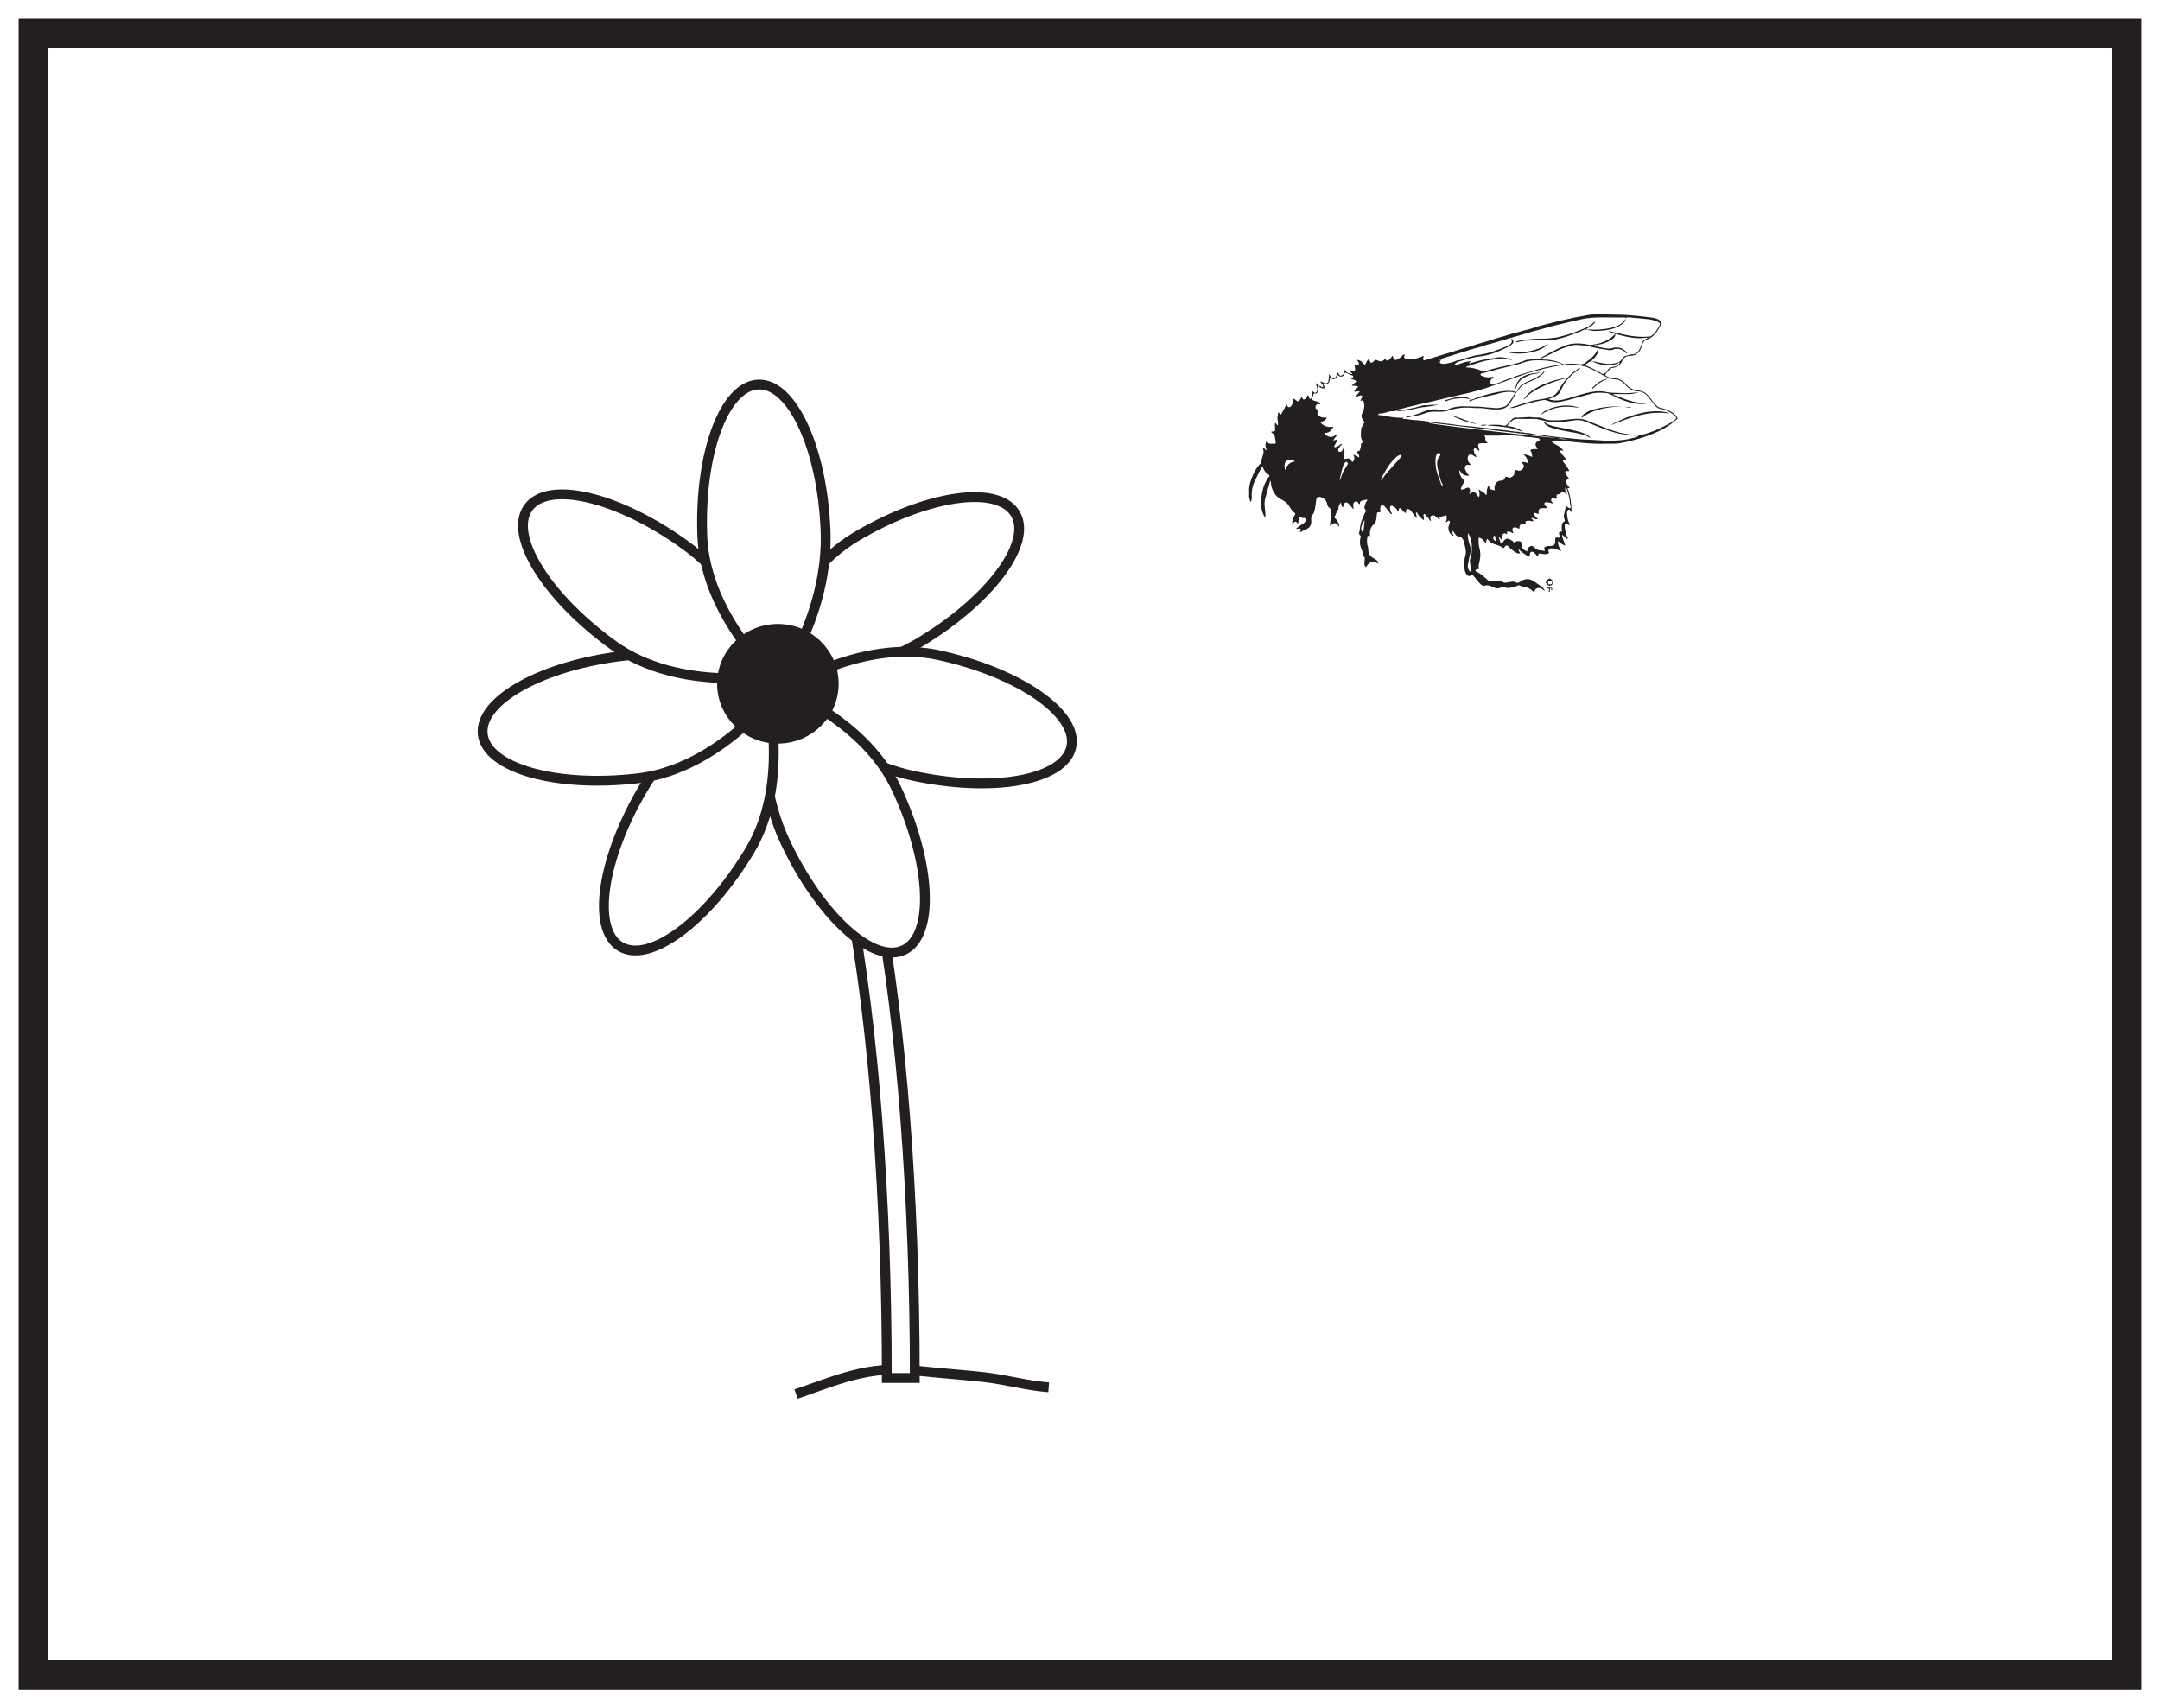 <?xml version="1.0" encoding="UTF-8"?>
<svg xmlns="http://www.w3.org/2000/svg" xmlns:xlink="http://www.w3.org/1999/xlink" width="220pt" height="174pt" viewBox="0 0 220 174" version="1.1">
<g id="surface1">
<rect x="0" y="0" width="220" height="174" style="fill:rgb(100%,100%,100%);fill-opacity:1;stroke:none;"/>
<path style=" stroke:none;fill-rule:nonzero;fill:rgb(100%,100%,100%);fill-opacity:1;" d="M 3.395 3.391 L 216.602 3.391 L 216.602 170.609 L 3.395 170.609 Z M 3.395 3.391 "/>
<path style=" stroke:none;fill-rule:nonzero;fill:rgb(13.73%,12.16%,12.549%);fill-opacity:1;" d="M 218.102 1.891 L 1.895 1.891 L 1.895 172.109 L 218.102 172.109 Z M 215.102 169.109 L 4.895 169.109 L 4.895 4.891 L 215.102 4.891 Z M 215.102 169.109 "/>
<path style=" stroke:none;fill-rule:evenodd;fill:rgb(13.73%,12.16%,12.549%);fill-opacity:1;" d="M 159.727 44.789 C 159.371 44.727 159.016 44.605 158.645 44.676 C 159.004 44.711 159.363 44.75 159.727 44.789 M 152.395 55.137 C 152.375 55.055 152.367 54.969 152.332 54.902 C 152.285 54.82 152.312 54.738 152.297 54.66 C 152.289 54.613 152.258 54.574 152.211 54.57 C 152.16 54.566 152.133 54.605 152.117 54.652 C 152.043 54.879 152.129 55.043 152.395 55.137 M 138.996 52.988 C 138.68 53.316 138.48 54.074 138.816 54.203 C 138.969 53.828 138.91 53.426 138.996 52.988 M 136.441 48.926 C 136.516 48.84 136.535 48.797 136.551 48.746 C 136.621 48.531 136.68 48.312 136.777 48.117 C 136.922 47.836 137.098 47.574 137.262 47.305 C 137.336 47.184 137.215 47.117 137.164 47.051 C 137.125 47.004 137.051 47.074 137.004 47.121 C 136.871 47.266 136.793 47.457 136.742 47.633 C 136.617 48.035 136.547 48.453 136.441 48.926 M 130.895 47.898 C 131.082 47.402 131.348 47.047 131.883 47.016 C 131.762 46.855 131.363 46.793 131.125 46.895 C 130.848 47.02 130.754 47.371 130.895 47.898 M 146.902 49.5 C 147.004 49.309 146.82 49.203 146.781 49.059 C 146.676 48.625 146.523 48.203 146.441 47.762 C 146.355 47.309 146.293 46.859 146.633 46.461 C 146.695 46.387 146.781 46.238 146.641 46.172 C 146.543 46.121 146.398 46.121 146.324 46.285 C 146.168 46.648 146.199 47.012 146.227 47.391 C 146.27 47.996 146.492 48.535 146.699 49.082 C 146.75 49.223 146.773 49.387 146.902 49.5 M 149.504 54.297 C 149.484 54.742 149.555 55.117 149.695 55.504 C 149.77 55.711 149.84 55.965 149.777 56.223 C 149.668 56.664 149.582 57.113 149.504 57.562 C 149.469 57.766 149.516 57.969 149.652 58.133 C 149.688 58.18 149.723 58.27 149.812 58.215 C 149.887 58.172 149.875 58.094 149.863 58.027 C 149.844 57.902 149.805 57.781 149.781 57.656 C 149.738 57.418 149.66 57.164 149.746 56.938 C 149.91 56.492 149.926 56.035 149.906 55.578 C 149.887 55.133 149.809 54.699 149.504 54.297 M 140.664 48.953 C 140.836 48.719 140.992 48.473 141.184 48.254 C 141.672 47.691 142.172 47.137 142.668 46.586 C 142.73 46.516 142.789 46.438 142.727 46.367 C 142.672 46.309 142.582 46.34 142.496 46.375 C 142.258 46.477 142.094 46.66 141.922 46.84 C 141.512 47.262 141.211 47.766 140.938 48.281 C 140.824 48.488 140.668 48.688 140.664 48.953 M 145.559 43.039 C 145.555 43.059 145.551 43.082 145.551 43.102 C 147.246 43.398 158.102 44.668 158.492 44.582 C 154.184 44.07 149.871 43.551 145.559 43.039 M 159.094 37.141 C 158.973 37.008 158.816 36.969 158.684 36.934 C 157.902 36.734 157.105 36.664 156.301 36.703 C 156.004 36.715 155.699 36.766 155.414 36.848 C 155.195 36.91 154.984 37.008 154.762 37.062 C 154.355 37.164 153.957 37.277 153.547 37.363 C 153.035 37.473 152.535 37.625 152.027 37.754 C 151.684 37.844 151.336 37.934 150.988 38.02 C 150.91 38.039 150.805 38.039 150.793 38.133 C 150.773 38.246 150.902 38.27 150.973 38.301 C 151.305 38.449 151.648 38.48 152.004 38.387 C 152.047 38.375 152.086 38.328 152.109 38.398 C 152.125 38.453 152.09 38.465 152.043 38.492 C 151.906 38.566 151.836 38.707 151.801 38.848 C 151.75 39.043 151.906 39.227 152.074 39.172 C 152.355 39.082 152.652 39.004 152.914 38.879 C 153.355 38.664 153.832 38.559 154.277 38.367 C 154.586 38.238 154.914 38.125 155.246 38.039 C 155.773 37.906 156.285 37.723 156.809 37.574 C 157.551 37.363 158.305 37.223 159.094 37.141 M 152.652 54.711 C 152.691 54.918 152.789 55.082 152.824 55.266 C 152.836 55.324 152.984 55.328 153.059 55.246 C 153.102 55.195 153.129 55.133 153.172 55.078 C 153.324 54.887 153.551 54.82 153.742 54.926 C 153.887 55.004 154.047 55.066 154.152 55.203 C 154.215 55.281 154.262 55.293 154.348 55.211 C 154.504 55.062 154.711 55.098 154.875 55.176 C 155.012 55.242 155.09 55.387 155.055 55.566 C 155.004 55.867 155.117 55.965 155.555 56.176 C 155.559 56.152 155.562 56.129 155.559 56.105 C 155.547 55.883 155.68 55.723 155.855 55.641 C 156.027 55.562 156.195 55.629 156.324 55.797 C 156.414 55.914 156.547 56.008 156.707 56.031 C 156.918 56.059 157.133 56.082 157.348 56.113 C 157.242 55.766 157.262 55.715 157.559 55.633 C 157.652 55.605 157.758 55.625 157.855 55.621 C 158.305 55.602 158.406 55.496 158.406 55.059 C 158.406 55.023 158.41 54.984 158.406 54.945 C 158.391 54.797 158.461 54.711 158.605 54.75 C 158.887 54.828 158.906 54.715 158.82 54.496 C 158.809 54.453 158.797 54.41 158.789 54.363 C 158.777 54.25 158.785 54.141 158.938 54.152 C 159.129 54.168 159.113 54.059 159.082 53.938 C 159.039 53.766 159.074 53.598 159.082 53.426 C 159.09 53.184 159.41 53.141 159.379 53.016 C 159.332 52.816 159.23 52.617 159.293 52.426 C 159.391 52.125 159.395 51.809 159.527 51.52 C 159.602 51.594 159.66 51.68 159.762 51.727 C 159.82 51.754 159.883 51.777 159.934 51.75 C 160 51.719 159.98 51.633 159.965 51.586 C 159.891 51.398 159.918 51.199 159.887 51.004 C 159.816 50.578 159.711 50.164 159.559 49.758 C 159.535 49.703 159.52 49.648 159.457 49.66 C 159.395 49.672 159.426 49.734 159.418 49.777 C 159.383 49.996 159.574 50.133 159.621 50.34 C 159.535 50.289 159.465 50.242 159.387 50.203 C 159.223 50.121 159.059 50.016 158.938 50.27 C 158.914 50.316 158.824 50.336 158.754 50.34 C 158.559 50.352 158.5 50.445 158.547 50.641 C 158.594 50.824 158.594 50.828 158.395 50.793 C 158.344 50.785 158.293 50.758 158.242 50.754 C 158.148 50.742 158.039 50.773 158.008 50.844 C 157.969 50.922 157.965 51.035 158.059 51.117 C 158.113 51.164 158.16 51.223 158.258 51.328 C 157.973 51.227 157.742 51.168 157.504 51.164 C 157.426 51.164 157.328 51.152 157.316 51.246 C 157.305 51.332 157.258 51.43 157.379 51.508 C 157.453 51.555 157.551 51.629 157.547 51.762 C 157.375 51.762 157.211 51.758 157.043 51.762 C 156.816 51.766 156.691 51.906 156.707 52.121 C 156.727 52.375 156.727 52.375 156.484 52.293 C 156.441 52.277 156.395 52.27 156.355 52.25 C 156.238 52.188 156.246 52.262 156.258 52.34 C 156.293 52.574 156.422 52.738 156.656 52.824 C 156.398 52.988 156.207 52.75 155.984 52.754 C 155.965 52.914 156.207 52.918 156.164 53.094 C 156.09 53.09 156.008 53.102 155.941 53.074 C 155.855 53.039 155.777 53.047 155.695 53.047 C 155.352 53.047 155.297 53.129 155.457 53.43 C 155.367 53.406 155.281 53.398 155.195 53.375 C 154.934 53.305 154.734 53.488 154.766 53.746 C 154.773 53.84 154.746 53.875 154.652 53.832 C 154.602 53.805 154.551 53.77 154.492 53.75 C 154.211 53.652 154.004 53.758 154.051 53.984 C 154.07 54.094 154.066 54.219 154.176 54.32 C 154.035 54.312 153.945 54.254 153.855 54.191 C 153.75 54.125 153.625 54.121 153.527 54.168 C 153.441 54.211 153.516 54.332 153.5 54.426 C 153.367 54.371 153.234 54.254 153.102 54.383 C 152.973 54.512 152.977 54.684 152.992 54.852 C 152.996 54.859 152.996 54.867 153 54.871 C 153.035 54.918 153.062 54.98 153 55.008 C 152.941 55.035 152.926 54.949 152.891 54.922 C 152.809 54.867 152.789 54.754 152.652 54.711 M 149.797 47.359 C 149.699 47.344 149.617 47.363 149.535 47.348 C 149.289 47.312 149.117 47.566 149.227 47.812 C 149.328 48.043 149.445 48.266 149.652 48.445 C 149.426 48.473 149.223 48.438 149.043 48.34 C 148.867 48.242 148.781 48.055 148.637 47.895 C 148.625 47.996 148.629 48.059 148.641 48.129 C 148.707 48.434 148.867 48.68 149.078 48.898 C 149.164 48.988 149.195 49.047 149.094 49.172 C 148.973 49.316 148.891 49.5 148.82 49.68 C 148.754 49.844 148.82 49.902 148.996 49.855 C 149.105 49.824 149.207 49.797 149.309 49.734 C 149.539 49.59 149.719 49.699 149.73 49.961 C 149.738 50.094 149.66 50.195 149.641 50.328 C 149.699 50.293 149.75 50.27 149.793 50.242 C 150.059 50.062 150.25 50.098 150.41 50.379 C 150.469 50.484 150.551 50.559 150.621 50.645 C 150.754 50.387 150.688 50.141 150.586 49.852 C 150.855 50.02 151.109 50.113 151.281 50.324 C 151.309 50.355 151.32 50.418 151.371 50.406 C 151.43 50.387 151.43 50.324 151.43 50.27 C 151.418 50.059 151.434 49.848 151.516 49.648 C 151.535 49.59 151.539 49.512 151.613 49.527 C 151.648 49.531 151.699 49.605 151.695 49.645 C 151.676 49.809 151.797 49.832 151.902 49.863 C 152.012 49.898 152.125 49.922 152.242 49.953 C 152.133 49.453 152.348 48.949 152.934 48.953 C 153.09 48.957 153.238 48.844 153.285 48.68 C 153.328 48.523 153.391 48.543 153.508 48.594 C 153.785 48.715 153.926 48.656 154.137 48.449 C 154.238 48.344 154.258 48.215 154.25 48.121 C 154.227 47.773 154.43 47.895 154.598 47.93 C 154.602 47.93 154.609 47.938 154.617 47.938 C 154.918 48.004 155.176 47.781 155.199 47.484 C 155.215 47.289 155.043 47.227 154.988 47.102 C 155.234 46.98 155.449 47.16 155.676 47.168 C 155.594 46.824 155.473 46.52 155.16 46.305 C 155.512 46.27 155.777 46.43 156.055 46.551 C 156.047 46.219 156.016 46.105 155.859 45.859 C 156.047 45.691 156.273 45.758 156.492 45.746 C 156.531 45.742 156.59 45.766 156.605 45.703 C 156.617 45.66 156.574 45.641 156.551 45.613 C 156.336 45.363 156.309 45.082 156.699 44.918 C 156.766 44.891 156.82 44.852 156.855 44.789 C 156.781 44.758 156.785 44.648 156.676 44.637 C 156.316 44.602 155.961 44.523 155.602 44.512 C 155.281 44.504 154.98 44.398 154.66 44.398 C 154.195 44.395 153.742 44.238 153.273 44.316 C 152.852 44.391 152.422 44.367 151.996 44.367 C 151.727 44.367 151.453 44.367 151.18 44.367 C 151.188 44.469 151.301 44.492 151.285 44.582 C 151.258 44.797 151.312 44.98 151.551 45.148 C 151.27 45.148 151.062 45.145 150.852 45.148 C 150.586 45.152 150.508 45.254 150.57 45.504 C 150.605 45.641 150.641 45.781 150.688 45.953 C 150.551 45.852 150.445 45.781 150.352 45.699 C 150.289 45.648 150.223 45.629 150.168 45.672 C 150.117 45.711 150.07 45.785 150.098 45.852 C 150.152 45.996 150.125 46.164 150.242 46.297 C 150.305 46.363 150.375 46.453 150.344 46.582 C 150.281 46.539 150.23 46.508 150.18 46.477 C 150.125 46.441 150.066 46.406 150.008 46.371 C 149.789 46.246 149.617 46.281 149.531 46.465 C 149.434 46.676 149.488 47.016 149.664 47.16 C 149.73 47.215 149.75 47.285 149.797 47.359 M 155.152 44.004 C 155.199 44.078 155.27 44.094 155.359 44.094 C 155.5 44.098 155.641 44.094 155.785 44.129 C 156.312 44.254 156.855 44.293 157.391 44.355 C 158.078 44.434 158.762 44.555 159.453 44.602 C 160.145 44.652 160.836 44.762 161.527 44.777 C 161.938 44.785 162.344 44.812 162.746 44.84 C 163.199 44.871 163.652 44.902 164.105 44.891 C 164.816 44.875 165.531 44.832 166.223 44.637 C 166.453 44.574 166.711 44.551 166.941 44.375 C 166.555 44.344 166.207 44.395 165.855 44.324 C 165.41 44.23 164.941 44.211 164.512 44.07 C 164.137 43.949 163.75 43.844 163.375 43.699 C 162.891 43.512 162.406 43.328 161.93 43.121 C 161.461 42.914 160.988 42.738 160.461 42.801 C 159.973 42.859 159.492 42.961 158.996 42.961 C 158.82 42.961 158.633 42.961 158.453 42.992 C 158.102 43.055 157.758 42.977 157.426 42.895 C 157.023 42.797 156.629 42.672 156.211 42.668 C 155.676 42.664 155.141 42.68 154.605 42.664 C 154.07 42.645 153.816 43.027 153.523 43.359 C 153.516 43.367 153.527 43.383 153.527 43.387 C 154.086 43.453 154.609 43.594 155.051 43.949 C 155.016 43.949 154.973 43.957 154.941 43.941 C 154.441 43.738 153.934 43.602 153.395 43.52 C 152.855 43.441 152.316 43.387 151.773 43.355 C 151.707 43.352 151.629 43.375 151.566 43.32 C 151.586 43.297 151.594 43.277 151.602 43.277 C 152.117 43.266 152.637 43.223 153.145 43.348 C 153.305 43.387 153.426 43.344 153.523 43.211 C 153.676 42.996 153.867 42.816 154.07 42.645 C 154.16 42.574 154.246 42.531 154.344 42.535 C 154.805 42.559 155.258 42.492 155.715 42.48 C 156.027 42.473 156.332 42.562 156.645 42.531 C 156.824 42.516 156.984 42.555 157.152 42.625 C 157.355 42.711 157.578 42.785 157.797 42.801 C 158.484 42.84 159.176 42.797 159.863 42.711 C 160.484 42.637 161.102 42.598 161.695 42.852 C 161.859 42.926 162.023 42.996 162.188 43.059 C 162.746 43.266 163.285 43.508 163.848 43.711 C 164.223 43.844 164.605 43.977 164.988 44.074 C 165.402 44.176 165.848 44.215 166.27 44.293 C 167.055 44.441 167.734 44.152 168.426 43.902 C 168.777 43.773 169.121 43.609 169.453 43.434 C 169.852 43.227 170.262 43.039 170.613 42.75 C 170.75 42.637 170.754 42.508 170.641 42.398 C 170.27 42.051 169.84 41.816 169.34 41.695 C 169.113 41.641 168.855 41.602 168.688 41.43 C 168.402 41.133 168.164 40.797 167.91 40.473 C 167.648 40.137 167.309 39.883 166.859 39.871 C 166.398 39.855 166.023 39.688 165.699 39.352 C 165.469 39.113 165.234 38.867 164.914 38.723 C 164.68 38.617 164.438 38.656 164.203 38.605 C 163.637 38.492 163.176 38.141 162.664 37.895 C 162.488 37.812 162.324 37.707 162.148 37.625 C 161.969 37.539 161.77 37.477 161.594 37.383 C 161.453 37.312 161.297 37.336 161.145 37.27 C 160.887 37.16 160.57 37.184 160.277 37.156 C 159.906 37.121 159.535 37.195 159.164 37.211 C 158.82 37.227 158.473 37.293 158.141 37.371 C 157.75 37.457 157.355 37.527 156.965 37.645 C 156.426 37.809 155.867 37.914 155.336 38.102 C 154.613 38.359 153.898 38.629 153.176 38.883 C 152.332 39.18 151.492 39.5 150.629 39.75 C 149.988 39.934 149.344 40.086 148.695 40.227 C 147.965 40.387 147.238 40.559 146.516 40.734 C 146.125 40.828 145.734 40.922 145.34 41.012 C 144.855 41.125 144.363 41.219 143.879 41.348 C 143.586 41.426 143.281 41.48 142.992 41.57 C 142.695 41.66 142.379 41.676 142.074 41.82 C 142.234 41.879 142.359 41.812 142.488 41.797 C 143.02 41.738 143.543 41.648 144.059 41.531 C 144.504 41.43 144.93 41.219 145.406 41.289 C 145.441 41.293 145.477 41.266 145.516 41.262 C 145.906 41.227 146.293 41.211 146.684 41.277 C 146.168 41.227 145.676 41.414 145.168 41.449 C 144.699 41.48 144.238 41.613 143.781 41.715 C 143.102 41.867 142.418 41.887 141.727 41.887 C 141.676 41.887 141.621 41.887 141.57 41.902 C 141.234 41.977 140.918 42.125 140.566 42.121 C 140.496 42.121 140.406 42.145 140.332 42.254 C 141.23 42.375 142.086 42.605 142.98 42.543 C 142.957 42.598 142.844 42.562 142.875 42.664 C 143.32 42.66 143.754 42.789 144.199 42.801 C 144.715 42.82 145.223 42.906 145.727 42.969 C 146.438 43.059 147.148 43.113 147.859 43.207 C 148.281 43.266 148.707 43.344 149.137 43.367 C 149.699 43.402 150.262 43.48 150.82 43.543 C 151.016 43.562 151.215 43.578 151.406 43.602 C 151.988 43.672 152.57 43.762 153.152 43.812 C 153.664 43.855 154.168 43.969 154.676 43.988 C 154.836 43.996 154.992 44.125 155.152 44.004 M 134.34 39.309 C 134.441 39.309 134.531 39.348 134.605 39.418 C 134.645 39.453 134.699 39.469 134.727 39.441 C 134.754 39.418 134.762 39.355 134.754 39.312 C 134.73 39.184 134.637 39.094 134.555 38.996 C 134.531 38.969 134.469 38.949 134.52 38.891 C 134.559 38.848 134.594 38.867 134.637 38.891 C 134.758 38.957 134.863 39.059 135.027 39.043 C 135.195 39.027 135.289 38.953 135.309 38.781 C 135.336 38.555 135.406 38.324 135.316 38.082 C 135.5 38.223 135.527 38.547 135.852 38.492 C 136.172 38.438 136.113 38.145 136.211 37.945 C 136.305 37.941 136.316 38.027 136.34 38.082 C 136.398 38.207 136.5 38.289 136.625 38.25 C 136.754 38.215 136.863 38.117 136.867 37.957 C 136.871 37.926 136.863 37.895 136.871 37.867 C 136.879 37.801 136.832 37.707 136.902 37.68 C 136.988 37.645 136.988 37.758 137.035 37.805 C 137.195 37.969 137.41 38.035 137.621 38.109 C 137.652 38.125 137.684 38.117 137.691 38.078 C 137.695 38.043 137.703 38.004 137.652 37.984 C 137.586 37.957 137.547 37.906 137.504 37.84 C 137.602 37.781 137.676 37.805 137.766 37.832 C 137.926 37.887 138 37.816 138.02 37.652 C 138.043 37.473 137.93 37.309 137.988 37.117 C 138.113 37.16 138.277 37.297 138.367 37.168 C 138.492 36.984 138.316 36.824 138.203 36.664 C 138.484 36.652 138.734 36.816 139.023 37.211 C 139.09 37.02 139.172 36.855 139.277 36.703 C 139.348 36.605 139.406 36.566 139.48 36.719 C 139.621 37.016 139.691 37.023 139.926 36.785 C 140.023 36.688 140.102 36.613 140.258 36.691 C 140.645 36.887 140.824 36.824 141.098 36.523 C 141.188 36.777 141.344 36.801 141.539 36.59 C 141.641 36.48 141.73 36.355 141.84 36.223 C 141.867 36.312 141.891 36.379 141.91 36.449 C 141.969 36.656 142.113 36.711 142.305 36.613 C 142.535 36.496 142.738 36.344 142.91 36.148 C 142.941 36.109 142.984 36.094 143.031 36.109 C 143.066 36.117 143.074 36.156 143.062 36.184 C 143.031 36.285 142.965 36.406 143.066 36.477 C 143.164 36.547 143.301 36.594 143.422 36.598 C 143.82 36.613 144.207 36.551 144.586 36.406 C 144.715 36.355 144.848 36.309 144.977 36.258 C 145.023 36.34 144.984 36.406 144.949 36.473 C 144.918 36.531 144.887 36.578 144.949 36.633 C 145 36.676 145.043 36.711 145.113 36.691 C 145.395 36.602 145.676 36.5 145.965 36.426 C 146.34 36.328 146.703 36.195 147.074 36.09 C 147.438 35.984 147.805 35.871 148.168 35.762 C 148.559 35.641 148.941 35.5 149.344 35.406 C 149.711 35.32 150.062 35.168 150.426 35.062 C 150.875 34.938 151.324 34.801 151.766 34.664 C 152.141 34.547 152.516 34.414 152.895 34.32 C 153.449 34.18 153.984 33.965 154.551 33.848 C 154.746 33.805 154.938 33.738 155.129 33.688 C 155.461 33.598 155.801 33.531 156.121 33.418 C 156.711 33.207 157.32 33.074 157.926 32.914 C 158.406 32.785 158.891 32.66 159.383 32.559 C 159.652 32.5 159.922 32.457 160.191 32.387 C 160.598 32.285 161.016 32.238 161.426 32.148 C 162.137 31.992 162.859 31.973 163.578 32.027 C 164.047 32.059 164.508 32.047 164.973 32.059 C 165.887 32.086 166.797 32.172 167.703 32.285 C 168.055 32.328 168.402 32.355 168.742 32.469 C 168.898 32.52 169.023 32.609 169.141 32.715 C 169.238 32.797 169.219 32.918 169.18 33.012 C 168.969 33.523 168.68 33.988 168.23 34.332 C 168.066 34.461 167.867 34.539 167.676 34.609 C 167.379 34.715 167.312 34.98 167.234 35.219 C 167.129 35.531 167.023 35.82 166.742 36.02 C 166.578 36.137 166.406 36.23 166.207 36.234 C 165.898 36.242 165.605 36.262 165.383 36.508 C 165.367 36.523 165.324 36.512 165.293 36.516 C 165.305 36.461 165.297 36.414 165.359 36.363 C 165.535 36.227 165.754 36.227 165.941 36.145 C 166.109 36.074 166.285 36.129 166.453 36.074 C 166.812 35.957 166.961 35.668 167.09 35.352 C 167.168 35.16 167.215 34.961 167.32 34.777 C 167.449 34.551 167.691 34.539 167.863 34.402 C 167.938 34.387 168 34.359 168.055 34.305 C 168.141 34.195 168.281 34.172 168.383 34.07 C 168.637 33.82 168.816 33.523 168.988 33.215 C 169.109 32.996 169.098 32.914 168.871 32.793 C 168.461 32.578 168 32.523 167.551 32.484 C 167.043 32.434 166.535 32.379 166.023 32.34 C 165.863 32.328 165.68 32.273 165.559 32.457 C 165.559 32.457 165.566 32.461 165.566 32.461 C 165.598 32.332 165.516 32.332 165.422 32.332 C 163.914 32.379 162.398 32.203 160.902 32.555 C 160.152 32.73 159.406 32.91 158.656 33.082 C 158.207 33.188 157.762 33.309 157.32 33.441 C 156.926 33.559 156.527 33.645 156.133 33.754 C 155.566 33.914 155.008 34.109 154.438 34.258 C 153.824 34.414 153.223 34.613 152.613 34.793 C 152.379 34.863 152.145 34.93 151.906 34.996 C 151.68 35.059 151.441 35.102 151.219 35.188 C 150.98 35.281 150.738 35.352 150.488 35.414 C 150.141 35.5 149.797 35.602 149.461 35.719 C 148.914 35.906 148.352 36.039 147.805 36.234 C 147.391 36.379 146.969 36.488 146.539 36.617 C 146.629 36.707 146.707 36.578 146.797 36.641 C 146.766 36.68 146.738 36.715 146.711 36.75 C 146.613 36.879 146.602 36.977 146.797 37.027 C 146.871 37.047 146.941 37.07 147.016 37.066 C 147.465 37.027 147.902 36.93 148.316 36.75 C 148.348 36.738 148.367 36.703 148.414 36.703 C 148.738 36.707 149.031 36.562 149.328 36.465 C 149.805 36.305 150.297 36.188 150.785 36.121 C 151.371 36.039 151.918 35.859 152.461 35.664 C 152.891 35.512 153.32 35.352 153.723 35.137 C 153.906 35.039 154.023 34.852 153.977 34.676 C 153.957 34.605 153.934 34.539 153.906 34.453 C 154.211 34.656 154.223 34.918 153.941 35.117 C 153.672 35.312 153.371 35.457 153.066 35.598 C 152.363 35.918 151.648 36.188 150.875 36.285 C 150.609 36.32 150.34 36.355 150.078 36.414 C 149.781 36.48 149.484 36.555 149.195 36.656 C 148.812 36.785 148.352 36.766 148.09 37.23 C 148.688 37.125 149.195 36.789 149.793 36.812 C 149.781 36.902 149.648 36.926 149.637 37.059 C 149.926 36.938 150.211 36.867 150.492 36.789 C 151.02 36.645 151.555 36.539 152.102 36.477 C 152.383 36.441 152.664 36.359 152.953 36.383 C 153.234 36.402 153.508 36.504 153.797 36.52 C 153.867 36.523 153.941 36.551 153.977 36.637 C 153.91 36.656 153.848 36.652 153.777 36.637 C 153.598 36.59 153.414 36.539 153.23 36.516 C 152.711 36.457 152.211 36.621 151.703 36.68 C 151.336 36.723 150.973 36.828 150.613 36.934 C 150.176 37.062 149.75 37.223 149.328 37.367 C 149.324 37.43 149.355 37.43 149.375 37.43 C 149.898 37.426 150.391 37.57 150.867 37.758 C 151.035 37.824 151.207 37.836 151.367 37.781 C 151.594 37.707 151.82 37.645 152.047 37.582 C 152.512 37.445 152.992 37.355 153.465 37.25 C 154.031 37.125 154.598 36.996 155.141 36.789 C 155.262 36.742 155.375 36.672 155.5 36.656 C 155.961 36.598 156.43 36.559 156.891 36.512 C 157.137 36.688 157.43 36.602 157.695 36.641 C 158.172 36.707 158.633 36.809 159.062 37.023 C 159.164 37.074 159.262 37.133 159.383 37.105 C 159.812 37.016 160.254 37.031 160.676 37.086 C 160.992 37.125 161.246 37.129 161.504 36.938 C 161.559 36.895 161.586 36.836 161.641 36.801 C 162.129 36.492 162.504 36.074 162.766 35.551 C 162.809 35.812 162.719 36.023 162.578 36.227 C 162.457 36.398 162.328 36.57 162.152 36.684 C 162.004 36.777 162.242 36.746 162.176 36.793 C 161.832 36.773 161.656 37.094 161.355 37.176 C 161.906 37.371 162.41 37.633 162.91 37.906 C 163.031 37.973 163.133 38.105 163.309 38.082 C 163.527 38.055 163.621 37.879 163.711 37.738 C 163.875 37.48 164.125 37.379 164.387 37.352 C 164.633 37.328 164.789 37.223 164.926 37.047 C 165.043 36.891 164.906 36.938 164.836 36.93 C 164.969 36.805 165.145 36.719 165.219 36.531 C 165.227 36.516 165.273 36.516 165.301 36.508 C 165.191 37.062 164.809 37.414 164.242 37.477 C 164.012 37.504 163.898 37.703 163.75 37.84 C 163.707 37.883 163.645 37.953 163.598 38.012 C 163.445 38.191 163.488 38.25 163.715 38.359 C 164.051 38.523 164.422 38.461 164.766 38.57 C 165.082 38.676 165.355 38.828 165.559 39.074 C 165.91 39.5 166.332 39.742 166.887 39.781 C 167.41 39.812 167.766 40.125 168.074 40.535 C 168.293 40.828 168.504 41.137 168.789 41.379 C 168.906 41.48 169.062 41.527 169.211 41.562 C 169.734 41.68 170.215 41.879 170.617 42.246 C 170.688 42.309 170.73 42.387 170.785 42.453 C 170.867 42.547 170.871 42.641 170.758 42.746 C 170.277 43.172 169.738 43.512 169.172 43.809 C 168.656 44.078 168.113 44.277 167.57 44.477 C 167.23 44.605 166.867 44.703 166.508 44.801 C 166.215 44.879 165.918 44.953 165.625 45.02 C 165.223 45.109 164.812 45.195 164.395 45.195 C 163.684 45.191 162.973 45.215 162.262 45.188 C 161.566 45.156 160.875 45.074 160.184 45.012 C 159.742 44.969 159.301 44.879 158.859 44.887 C 158.602 44.895 158.309 44.848 158.062 45.031 C 158.445 45.328 158.965 45.441 159.223 45.922 C 159.09 45.934 158.98 45.836 158.852 45.906 C 159.043 46.246 159.332 46.527 159.555 46.852 C 159.508 46.91 159.457 46.883 159.414 46.891 C 159.34 46.914 159.23 46.84 159.195 46.945 C 159.168 47.039 159.266 47.102 159.324 47.168 C 159.535 47.406 159.68 47.688 159.84 47.965 C 159.812 47.977 159.809 47.98 159.801 47.984 C 159.68 48.027 159.484 47.902 159.438 48.039 C 159.383 48.188 159.527 48.34 159.609 48.48 C 159.668 48.586 159.758 48.68 159.84 48.785 C 159.48 48.863 159.422 49.004 159.602 49.328 C 159.68 49.461 159.785 49.578 159.875 49.703 C 159.805 49.781 159.75 49.652 159.656 49.727 C 159.961 50.5 160.055 51.324 160.066 52.164 C 160.059 52.164 160.047 52.168 160.043 52.164 C 159.961 52.059 159.898 51.855 159.746 51.918 C 159.633 51.965 159.598 52.164 159.602 52.312 C 159.613 52.719 159.703 53.102 159.922 53.48 C 159.801 53.477 159.73 53.453 159.652 53.402 C 159.449 53.262 159.379 53.305 159.371 53.559 C 159.359 53.906 159.477 54.223 159.562 54.551 C 159.59 54.66 159.773 54.781 159.66 54.859 C 159.535 54.945 159.469 54.738 159.367 54.668 C 159.285 54.617 159.207 54.555 159.09 54.465 C 159.133 54.871 159.332 55.199 159.434 55.578 C 159.121 55.492 158.918 55.297 158.691 55.109 C 158.648 55.504 158.828 55.805 159.016 56.133 C 158.656 56 158.359 55.848 158.023 55.848 C 157.773 55.848 157.637 56.039 157.75 56.258 C 157.809 56.367 157.738 56.371 157.691 56.387 C 157.465 56.461 157.238 56.469 157.004 56.41 C 156.738 56.34 156.672 56.391 156.648 56.66 C 156.559 56.684 156.516 56.609 156.492 56.559 C 156.457 56.484 156.395 56.441 156.348 56.383 C 156.254 56.27 156.117 56.168 155.984 56.203 C 155.828 56.246 155.816 56.422 155.805 56.57 C 155.789 56.715 155.73 56.734 155.594 56.637 C 155.277 56.414 154.93 56.242 154.641 55.91 C 154.656 56.125 154.789 56.227 154.84 56.371 C 154.617 56.414 154.391 56.332 154.094 56.074 C 153.949 55.949 153.781 55.855 153.664 55.688 C 153.539 55.504 153.359 55.531 153.227 55.738 C 153.16 55.848 153.129 55.863 153.027 55.777 C 152.844 55.621 152.605 55.551 152.383 55.488 C 152.012 55.391 151.707 55.215 151.5 54.891 C 151.355 54.996 151.395 55.156 151.359 55.332 C 151.109 55.105 150.957 54.805 150.609 54.758 C 150.574 55.133 150.594 55.5 150.691 55.859 C 150.844 56.41 150.762 56.949 150.625 57.484 C 150.586 57.652 150.598 57.797 150.68 57.949 C 150.637 57.953 150.598 57.961 150.559 57.961 C 150.441 57.961 150.312 57.977 150.285 58.105 C 150.262 58.23 150.402 58.223 150.473 58.266 C 150.828 58.477 151.152 58.73 151.449 59.016 C 151.547 59.113 151.648 59.168 151.801 59.16 C 152.121 59.145 152.441 59.16 152.766 59.156 C 152.852 59.152 152.949 59.152 153 59.211 C 153.176 59.422 153.391 59.34 153.602 59.309 C 153.871 59.266 154.137 59.176 154.41 59.328 C 154.512 59.383 154.648 59.379 154.766 59.289 C 155.309 58.875 155.855 58.887 156.383 59.312 C 156.652 59.527 156.98 59.672 157.203 59.949 C 157.254 60.012 157.316 60.062 157.332 60.176 C 157.125 60.047 156.953 59.875 156.703 59.891 C 156.43 59.91 156.301 60.09 156.258 60.363 C 155.93 59.984 155.547 59.785 155.082 59.746 C 154.996 59.742 154.906 59.703 154.832 59.656 C 154.633 59.539 154.492 59.715 154.332 59.762 C 153.926 59.875 153.539 59.961 153.121 59.789 C 153 59.738 152.84 59.879 152.688 59.914 C 152.492 59.953 152.324 59.914 152.164 59.84 C 151.867 59.699 151.586 59.555 151.23 59.652 C 151.023 59.707 150.84 59.562 150.703 59.406 C 150.492 59.164 150.297 58.906 150.082 58.664 C 150.016 58.586 149.957 58.438 149.801 58.617 C 149.734 58.695 149.523 58.715 149.402 58.555 C 149.266 58.375 149.195 58.188 149.168 57.953 C 149.113 57.508 149.105 57.062 149.238 56.652 C 149.395 56.145 149.227 55.711 149.113 55.246 C 149.035 54.91 148.906 54.699 148.531 54.637 C 148.312 54.598 148.258 54.469 147.984 54.062 C 147.895 54.266 147.91 54.355 148.055 54.543 C 147.965 54.586 147.898 54.551 147.836 54.484 C 147.559 54.207 147.449 53.883 147.574 53.5 C 147.594 53.438 147.629 53.375 147.645 53.312 C 147.668 53.227 147.703 53.117 147.625 53.059 C 147.547 53.004 147.469 53.066 147.406 53.137 C 147.371 53.18 147.316 53.211 147.27 53.164 C 147.223 53.117 147.293 53.09 147.309 53.051 C 147.375 52.891 147.332 52.723 147.336 52.555 C 147.336 52.477 147.266 52.488 147.219 52.512 C 147.094 52.574 146.957 52.574 146.824 52.613 C 146.719 52.648 146.539 52.625 146.645 52.836 C 146.656 52.863 146.641 52.898 146.602 52.902 C 146.566 52.91 146.539 52.902 146.512 52.863 C 146.414 52.73 146.27 52.648 146.141 52.551 C 146.027 52.469 145.891 52.461 145.801 52.52 C 145.695 52.586 145.652 52.73 145.691 52.867 C 145.707 52.922 145.734 52.973 145.758 53.023 C 145.68 53.07 145.625 53.031 145.602 52.973 C 145.52 52.746 145.301 52.629 145.18 52.434 C 145.145 52.375 145.09 52.332 145.027 52.371 C 144.977 52.398 144.984 52.461 144.984 52.523 C 144.98 52.676 145.066 52.816 145.031 52.992 C 144.762 52.797 144.512 52.602 144.367 52.301 C 144.348 52.254 144.34 52.176 144.273 52.199 C 144.207 52.219 144.195 52.293 144.234 52.352 C 144.293 52.434 144.219 52.555 144.316 52.625 C 144.367 52.66 144.355 52.707 144.312 52.738 C 144.254 52.777 144.23 52.719 144.207 52.688 C 144.043 52.48 143.871 52.277 143.727 52.055 C 143.676 51.977 143.609 51.941 143.547 51.898 C 143.352 51.773 143.211 51.852 143.207 52.078 C 143.203 52.137 143.199 52.195 143.191 52.27 C 142.988 52.203 142.91 52.02 142.773 51.906 C 142.711 51.848 142.668 51.734 142.555 51.766 C 142.434 51.801 142.48 51.914 142.469 52 C 142.465 52.035 142.488 52.09 142.445 52.094 C 142.398 52.102 142.355 52.082 142.332 52.016 C 142.242 51.805 142.082 51.66 141.879 51.559 C 141.789 51.516 141.684 51.5 141.621 51.559 C 141.582 51.594 141.551 51.684 141.578 51.781 C 141.617 51.93 141.594 52.098 141.715 52.223 C 141.742 52.254 141.824 52.293 141.75 52.348 C 141.699 52.383 141.648 52.344 141.613 52.297 C 141.453 52.094 141.293 51.895 141.133 51.695 C 141.027 51.559 140.875 51.41 140.723 51.461 C 140.578 51.504 140.59 51.719 140.586 51.875 C 140.586 51.914 140.574 51.957 140.59 51.988 C 140.672 52.168 140.578 52.184 140.43 52.176 C 140.223 52.164 140.234 52.344 140.227 52.461 C 140.211 52.719 140.184 52.973 140.086 53.211 C 140.066 53.25 140.086 53.289 140.035 53.324 C 139.613 53.602 139.5 54.02 139.531 54.496 C 139.531 54.531 139.531 54.57 139.531 54.613 C 139.309 54.539 139.281 54.566 139.254 54.785 C 139.211 55.094 139.215 55.387 139.324 55.691 C 139.375 55.828 139.348 56 139.371 56.16 C 139.434 56.594 139.734 56.773 140.055 56.949 C 140.242 57.051 140.34 57.164 140.395 57.414 C 140.164 57.309 139.957 57.156 139.672 57.262 C 139.41 57.359 139.262 57.543 139.129 57.789 C 138.871 57.523 138.984 57.211 139.004 56.926 C 139.008 56.859 139.012 56.797 138.977 56.762 C 138.793 56.59 138.801 56.352 138.754 56.133 C 138.742 56.078 138.715 56.039 138.695 55.992 C 138.508 55.59 138.457 55.168 138.578 54.738 C 138.602 54.652 138.625 54.605 138.535 54.535 C 138.348 54.387 138.461 54.176 138.484 54.008 C 138.527 53.723 138.547 53.434 138.645 53.148 C 138.762 52.812 138.891 52.488 139.055 52.172 C 139.102 52.074 139.16 51.992 139.047 51.891 C 138.926 51.785 138.961 51.629 139 51.504 C 139.051 51.344 139.086 51.168 139.219 51.043 C 139.254 51.008 139.27 50.961 139.246 50.918 C 139.223 50.875 139.172 50.883 139.129 50.906 C 139.02 50.961 138.887 50.914 138.777 50.977 C 138.66 51.051 138.477 51.059 138.52 51.27 C 138.523 51.297 138.52 51.336 138.48 51.34 C 138.441 51.344 138.414 51.344 138.387 51.301 C 138.305 51.18 138.219 51.02 138.047 51.086 C 137.887 51.152 137.797 51.301 137.828 51.496 C 137.848 51.605 137.809 51.723 137.902 51.855 C 137.719 51.812 137.691 51.668 137.613 51.582 C 137.523 51.48 137.43 51.379 137.332 51.285 C 137.141 51.102 136.93 51.164 136.871 51.422 C 136.852 51.523 136.801 51.602 136.762 51.691 C 136.617 51.551 136.586 51.375 136.59 51.188 C 136.48 51.238 136.301 51.629 136.32 51.77 C 136.324 51.805 136.355 51.863 136.348 51.867 C 136.074 52.027 136.137 52.371 135.953 52.578 C 135.887 52.652 135.914 52.715 135.984 52.789 C 136.168 52.984 136.328 53.199 136.391 53.469 C 136.402 53.516 136.402 53.57 136.41 53.652 C 136.254 53.508 136.199 53.281 135.965 53.289 C 135.758 53.297 135.633 53.465 135.43 53.551 C 135.566 53.027 135.531 52.52 135.539 52.012 C 135.539 51.895 135.527 51.809 135.406 51.73 C 135.281 51.645 135.199 51.492 135.172 51.336 C 135.098 50.945 134.777 50.648 134.379 50.613 C 134.172 50.594 134.102 50.699 134.059 50.945 C 133.984 51.391 133.977 51.855 133.793 52.281 C 133.781 52.301 133.785 52.336 133.773 52.344 C 133.539 52.531 133.531 52.777 133.555 53.051 C 133.602 53.574 133.277 53.855 132.848 54.004 C 132.68 54.059 132.555 54.176 132.383 54.207 C 132.348 54.094 132.629 54.02 132.441 53.867 C 132.301 53.754 132.164 53.938 132.016 53.852 C 132.23 53.625 132.516 53.496 132.758 53.316 C 132.902 53.207 133.055 53.094 132.973 52.863 C 132.949 52.809 132.941 52.766 132.875 52.77 C 132.734 52.777 132.605 52.77 132.48 52.691 C 132.395 52.637 132.355 52.727 132.34 52.785 C 132.285 52.973 132.203 53.156 132.234 53.375 C 132.105 53.312 132.082 53.129 131.926 53.141 C 131.777 53.152 131.742 53.301 131.645 53.387 C 131.562 53.133 131.676 52.906 131.754 52.68 C 131.785 52.586 131.855 52.504 131.906 52.414 C 131.941 52.355 131.945 52.305 131.883 52.262 C 131.602 52.07 131.441 51.773 131.262 51.5 C 131.102 51.258 130.887 51.066 130.641 50.953 C 129.816 50.566 129.488 49.891 129.426 49.035 C 129.426 49.012 129.418 48.992 129.379 48.965 C 129.195 49.582 129.023 50.199 128.855 50.82 C 128.68 51.484 128.98 52.113 128.852 52.758 C 128.668 52.402 128.496 52.043 128.469 51.645 C 128.449 51.348 128.441 51.047 128.469 50.75 C 128.531 50.137 128.66 49.539 128.961 48.992 C 129.027 48.871 129.086 48.727 129.188 48.641 C 129.352 48.496 129.324 48.414 129.152 48.312 C 128.848 48.133 128.715 47.824 128.574 47.5 C 128.262 48.008 128.023 48.547 127.773 49.078 C 127.531 49.582 127.461 50.109 127.496 50.66 C 127.504 50.777 127.465 50.898 127.449 51.016 C 127.445 51.059 127.418 51.098 127.387 51.098 C 127.355 51.098 127.328 51.062 127.316 51.02 C 127.266 50.812 127.199 50.617 127.223 50.398 C 127.238 50.238 127.227 50.078 127.223 49.918 C 127.215 49.379 127.398 48.895 127.605 48.414 C 127.805 47.941 128.059 47.512 128.438 47.16 C 128.449 47.145 128.461 47.121 128.461 47.102 C 128.457 46.746 128.652 46.441 128.695 46.098 C 128.715 45.93 128.633 45.781 128.637 45.609 C 128.82 45.613 128.824 45.863 129.016 45.855 C 128.875 45.551 128.82 45.238 129.023 44.898 C 129.176 45.344 129.535 45.16 129.828 45.195 C 129.93 45.207 129.949 45.137 129.934 45.062 C 129.852 44.711 129.938 44.293 129.527 44.07 C 129.508 44.059 129.484 44.02 129.484 44 C 129.488 43.945 129.543 43.965 129.574 43.953 C 129.664 43.914 129.801 44.043 129.852 43.852 C 129.883 43.738 129.883 43.637 129.863 43.523 C 129.84 43.387 129.855 43.242 129.855 43.094 C 130.023 43.09 130.004 43.297 130.16 43.332 C 130.152 43.141 130.184 42.961 130.129 42.773 C 130.066 42.551 130.168 42.324 130.168 42.098 C 130.164 42.051 130.184 42.023 130.234 42.031 C 130.266 42.031 130.281 42.047 130.297 42.078 C 130.379 42.242 130.477 42.262 130.555 42.094 C 130.699 41.785 130.906 41.504 131.008 41.172 C 131.02 41.18 131.039 41.184 131.047 41.195 C 131.125 41.305 131.133 41.516 131.336 41.469 C 131.543 41.418 131.605 41.207 131.668 41.039 C 131.715 40.914 131.773 40.762 131.695 40.598 C 131.855 40.617 131.938 40.719 132.02 40.793 C 132.172 40.938 132.273 40.879 132.379 40.75 C 132.422 40.699 132.457 40.641 132.492 40.582 C 132.52 40.547 132.484 40.469 132.57 40.465 C 132.66 40.465 132.625 40.535 132.645 40.578 C 132.723 40.746 132.848 40.703 132.957 40.625 C 133.09 40.535 133.125 40.367 133.215 40.238 C 133.301 40.328 133.301 40.438 133.344 40.531 C 133.367 40.582 133.406 40.645 133.477 40.641 C 133.535 40.633 133.539 40.566 133.566 40.527 C 133.691 40.352 133.656 40.164 133.641 39.98 C 133.641 39.945 133.594 39.906 133.637 39.879 C 133.676 39.855 133.727 39.863 133.758 39.906 C 133.832 40 133.941 40.051 134.035 39.988 C 134.125 39.926 134.152 39.812 134.168 39.691 C 134.195 39.469 134.031 39.285 134.062 39.008 C 134.152 39.16 134.332 39.145 134.344 39.316 C 134.25 39.309 134.172 39.312 134.223 39.449 C 134.277 39.598 134.238 39.742 134.211 39.891 C 134.184 40.039 134.062 40.105 133.98 40.086 C 133.77 40.031 133.777 40.18 133.75 40.289 C 133.734 40.359 133.699 40.414 133.676 40.473 C 133.633 40.594 133.594 40.715 133.785 40.793 C 133.984 40.875 134.215 40.867 134.391 41.012 C 134.438 41.055 134.496 41.086 134.473 41.152 C 134.438 41.246 134.387 41.156 134.344 41.152 C 134.207 41.141 134.102 41.172 134.027 41.309 C 133.953 41.445 133.969 41.543 134.062 41.66 C 134.141 41.754 134.258 41.652 134.332 41.73 C 134.344 41.777 134.309 41.801 134.285 41.828 C 134.121 42.035 134.145 42.23 134.359 42.379 C 134.504 42.477 134.656 42.547 134.844 42.535 C 134.934 42.527 135.035 42.5 135.121 42.562 C 135.008 42.867 134.707 42.906 134.477 43.016 C 134.84 43.449 135.297 43.539 135.824 43.473 C 135.613 43.785 135.43 44.09 135.008 44.094 C 134.941 44.094 134.844 44.141 134.926 44.219 C 135.074 44.367 135.258 44.473 135.469 44.504 C 135.695 44.535 135.879 44.418 136.055 44.297 C 136.09 44.27 136.145 44.215 136.191 44.277 C 136.234 44.328 136.164 44.348 136.141 44.379 C 136.039 44.539 135.867 44.652 135.805 44.883 C 135.957 44.828 136.082 44.785 136.207 44.742 C 136.227 44.801 136.223 44.836 136.203 44.871 C 136.113 45.035 136.023 45.203 135.934 45.367 C 135.898 45.426 135.883 45.488 135.922 45.539 C 135.965 45.59 136.016 45.535 136.066 45.527 C 136.262 45.492 136.398 45.348 136.559 45.25 C 136.602 45.223 136.629 45.191 136.664 45.246 C 136.688 45.285 136.68 45.312 136.633 45.332 C 136.5 45.391 136.449 45.531 136.363 45.633 C 136.297 45.719 136.27 45.832 136.32 45.945 C 136.355 46.02 136.426 46.035 136.492 46.02 C 136.602 45.996 136.719 45.984 136.738 45.832 C 136.746 45.777 136.773 45.695 136.848 45.668 C 136.965 45.91 136.953 45.91 136.918 46.184 C 136.906 46.301 136.863 46.414 136.859 46.539 C 136.855 46.742 136.91 46.793 137.109 46.73 C 137.383 46.648 137.555 46.738 137.691 47.012 C 137.73 47.094 137.77 47.039 137.789 47.027 C 137.949 46.918 137.992 46.598 137.879 46.426 C 137.863 46.398 137.805 46.359 137.859 46.316 C 138.051 46.398 138.25 46.469 138.414 46.602 C 138.465 46.477 138.426 46.352 138.363 46.27 C 138.238 46.098 138.137 45.969 138.449 45.918 C 138.492 45.91 138.512 45.859 138.523 45.812 C 138.562 45.668 138.617 45.527 138.613 45.375 C 138.613 45.242 138.66 45.125 138.781 45.059 C 138.836 45.031 138.859 45.012 138.816 44.965 C 138.566 44.672 138.598 44.312 138.625 43.973 C 138.637 43.801 138.602 43.594 138.734 43.453 C 138.852 43.328 138.848 43.148 138.98 43.035 C 139.055 42.973 138.973 42.945 138.93 42.914 C 138.723 42.766 138.598 42.336 138.73 42.125 C 138.883 41.887 138.941 41.625 138.957 41.363 C 138.965 41.23 138.941 41.074 138.898 40.926 C 138.832 40.688 138.664 40.84 138.543 40.82 C 138.598 40.715 138.656 40.625 138.695 40.527 C 138.723 40.465 138.797 40.398 138.723 40.324 C 138.652 40.254 138.566 40.27 138.488 40.297 C 138.363 40.332 138.25 40.395 138.078 40.406 C 138.238 40.199 138.379 40.02 138.516 39.844 C 138.379 39.91 138.227 39.828 138.094 39.898 C 138.051 39.922 137.977 39.934 137.953 39.887 C 137.938 39.852 137.961 39.77 137.996 39.742 C 138.121 39.645 138.195 39.496 138.371 39.402 C 138.141 39.277 137.926 39.266 137.668 39.309 C 137.855 39.105 137.996 38.934 138.254 38.879 C 138.059 38.707 137.844 38.652 137.613 38.629 C 137.645 38.57 137.684 38.551 137.707 38.52 C 137.75 38.465 137.852 38.453 137.828 38.352 C 137.809 38.254 137.715 38.23 137.637 38.219 C 137.535 38.203 137.461 38.141 137.371 38.105 C 137.262 38.062 137.152 37.961 137.062 37.957 C 136.938 37.953 136.91 38.129 136.848 38.238 C 136.766 38.371 136.504 38.402 136.383 38.293 C 136.262 38.188 136.227 38.195 136.172 38.352 C 136.078 38.605 135.836 38.699 135.598 38.551 C 135.551 38.523 135.516 38.477 135.445 38.465 C 135.461 38.668 135.434 38.859 135.301 39.023 C 135.145 39.211 134.945 39.109 134.75 39.098 C 134.789 39.223 134.898 39.293 134.895 39.418 C 134.891 39.496 134.875 39.613 134.789 39.578 C 134.629 39.516 134.41 39.527 134.34 39.309 "/>
<path style=" stroke:none;fill-rule:evenodd;fill:rgb(13.73%,12.16%,12.549%);fill-opacity:1;" d="M 158.086 59.316 C 158.074 59.27 158.105 59.141 157.988 59.195 C 157.883 59.242 157.684 59.074 157.672 59.324 C 157.668 59.426 157.723 59.566 157.801 59.531 C 157.898 59.488 158.113 59.562 158.086 59.316 M 158.176 59.312 C 158.18 59.512 158.012 59.664 157.805 59.66 C 157.66 59.656 157.449 59.441 157.449 59.305 C 157.449 59.188 157.711 58.93 157.832 58.93 C 157.969 58.926 158.176 59.16 158.176 59.312 "/>
<path style=" stroke:none;fill-rule:evenodd;fill:rgb(13.73%,12.16%,12.549%);fill-opacity:1;" d="M 158.059 60.16 C 157.949 60.09 158.047 59.906 157.926 59.918 C 157.797 59.934 157.875 60.098 157.855 60.195 C 157.848 60.246 157.863 60.312 157.777 60.297 C 157.691 60.281 157.777 60.23 157.766 60.195 C 157.758 60.168 157.762 60.133 157.766 60.105 C 157.781 60.031 157.73 59.973 157.711 59.91 C 157.656 59.941 157.609 59.973 157.555 60.004 C 157.512 59.926 157.555 59.852 157.617 59.855 C 157.766 59.871 157.926 59.812 158.062 59.902 C 158.18 59.984 158.035 60.07 158.059 60.16 "/>
<path style=" stroke:none;fill-rule:evenodd;fill:rgb(13.73%,12.16%,12.549%);fill-opacity:1;" d="M 167.863 34.402 C 167.551 34.387 167.246 34.457 166.934 34.453 C 166.289 34.438 165.668 34.316 165.047 34.148 C 164.879 34.102 164.707 34.047 164.52 34.004 C 164.551 34.312 164.336 34.477 164.125 34.613 C 163.66 34.906 163.145 35.086 162.59 35.137 C 162.504 35.145 162.402 35.102 162.359 35.25 C 162.898 35.324 163.41 35.523 163.961 35.504 C 164.145 35.5 164.309 35.414 164.492 35.402 C 164.996 35.359 165.398 35.52 165.695 35.93 C 165.707 35.949 165.703 35.984 165.711 36.039 C 165.523 35.879 165.387 35.711 165.164 35.629 C 164.879 35.527 164.59 35.488 164.328 35.602 C 163.977 35.758 163.664 35.617 163.336 35.578 C 162.785 35.512 162.254 35.359 161.711 35.254 C 161.312 35.18 160.922 35.145 160.523 35.133 C 160.219 35.121 159.953 35.246 159.672 35.32 C 158.805 35.543 158.059 36.051 157.242 36.391 C 157.125 36.438 157.027 36.527 156.887 36.516 C 157.066 36.316 157.332 36.254 157.547 36.109 C 157.824 35.926 158.137 35.797 158.43 35.641 C 158.715 35.488 159 35.344 159.316 35.27 C 159.422 35.246 159.504 35.164 159.617 35.129 C 160.371 34.906 161.125 34.965 161.879 35.125 C 161.973 35.148 162.07 35.137 162.172 35.117 C 162.535 35.051 162.906 34.996 163.25 34.855 C 163.492 34.754 163.73 34.648 163.949 34.496 C 164.113 34.383 164.266 34.27 164.402 34.129 C 164.496 34.031 164.484 33.988 164.355 33.938 C 164.176 33.871 163.973 33.871 163.828 33.703 C 164.082 33.766 164.336 33.832 164.59 33.891 C 165.254 34.043 165.914 34.215 166.598 34.27 C 167.062 34.309 167.52 34.34 167.98 34.266 C 168.012 34.262 168.039 34.273 168.055 34.305 C 168 34.359 167.938 34.387 167.863 34.402 "/>
<path style=" stroke:none;fill-rule:evenodd;fill:rgb(13.73%,12.16%,12.549%);fill-opacity:1;" d="M 159.578 38.516 C 159.824 38.367 159.969 38.113 160.207 37.949 C 160.398 37.816 160.582 37.668 160.777 37.535 C 160.824 37.504 160.887 37.441 160.969 37.504 C 160.68 37.738 160.359 37.93 160.086 38.188 C 159.59 38.656 159.207 39.191 158.961 39.824 C 158.848 40.109 158.613 40.27 158.359 40.383 C 158.137 40.484 157.926 40.645 157.656 40.617 C 158.008 40.789 158.375 40.82 158.754 40.777 C 159.449 40.699 160.102 40.449 160.77 40.258 C 161.309 40.102 161.852 39.953 162.402 39.879 C 162.793 39.832 163.191 39.836 163.586 39.926 C 163.766 39.969 163.957 39.992 164.141 40.004 C 164.492 40.027 164.84 40.016 165.188 40.039 C 165.762 40.082 166.336 40.016 166.902 39.945 C 166.062 40.305 165.164 40.055 164.262 40.168 C 164.395 40.289 164.547 40.281 164.672 40.328 C 165.164 40.516 165.656 40.727 166.164 40.863 C 166.637 40.988 167.129 41.07 167.629 41.016 C 167.703 41.008 167.781 41.016 167.91 41.016 C 167.711 41.125 167.535 41.137 167.367 41.148 C 166.797 41.184 166.25 41.082 165.703 40.902 C 165.07 40.699 164.48 40.402 163.891 40.113 C 163.711 40.023 163.531 40.035 163.367 40.023 C 162.938 39.984 162.512 39.988 162.082 40.105 C 161.473 40.273 160.859 40.441 160.246 40.602 C 160 40.664 159.762 40.75 159.512 40.801 C 158.891 40.926 158.266 41.105 157.637 40.816 C 157.461 40.738 157.273 40.734 157.066 40.773 C 156.5 40.875 155.945 41.023 155.395 41.172 C 154.996 41.281 154.605 41.426 154.207 41.531 C 154.043 41.574 153.891 41.547 153.73 41.551 C 154.172 41.434 154.602 41.266 155.043 41.137 C 155.32 41.055 155.605 40.992 155.879 40.895 C 156.258 40.766 156.664 40.715 157.062 40.652 C 157.445 40.586 157.82 40.52 158.172 40.332 C 158.465 40.18 158.652 39.926 158.797 39.664 C 158.988 39.312 159.211 38.984 159.477 38.688 C 159.523 38.633 159.555 38.578 159.582 38.512 Z M 159.578 38.516 "/>
<path style=" stroke:none;fill-rule:evenodd;fill:rgb(13.73%,12.16%,12.549%);fill-opacity:1;" d="M 154.5 39.863 C 154.41 40.031 154.32 40.199 154.227 40.363 C 154.035 40.691 153.859 41.027 153.598 41.312 C 153.34 41.59 153.012 41.676 152.664 41.699 C 152.074 41.738 151.488 41.641 150.902 41.566 C 150.879 41.562 150.855 41.562 150.832 41.566 C 150.262 41.594 149.695 41.488 149.121 41.52 C 148.625 41.543 148.148 41.621 147.672 41.777 C 147.312 41.895 146.926 41.953 146.531 41.938 C 146.066 41.926 145.609 41.906 145.148 42.094 C 144.695 42.273 144.199 42.355 143.715 42.438 C 143.531 42.473 143.359 42.574 143.148 42.508 C 143.441 42.379 143.758 42.363 144.051 42.266 C 144.34 42.172 144.625 42.09 144.902 41.965 C 145.512 41.688 146.145 41.609 146.797 41.777 C 147.043 41.844 147.281 41.793 147.496 41.691 C 148.164 41.383 148.875 41.352 149.582 41.395 C 150.156 41.43 150.738 41.391 151.309 41.48 C 151.582 41.527 151.855 41.508 152.129 41.551 C 152.512 41.613 152.887 41.531 153.242 41.41 C 153.5 41.316 153.648 41.059 153.805 40.844 C 154 40.574 154.156 40.277 154.332 39.996 C 154.332 39.996 154.324 40.004 154.324 40.004 C 154.387 39.961 154.391 39.84 154.508 39.871 Z M 154.5 39.863 "/>
<path style=" stroke:none;fill-rule:evenodd;fill:rgb(13.73%,12.16%,12.549%);fill-opacity:1;" d="M 164.02 43.32 C 164.41 43.074 164.828 42.895 165.246 42.707 C 165.773 42.473 166.316 42.285 166.871 42.148 C 167.238 42.055 167.609 41.961 167.992 41.93 C 168.328 41.906 168.66 41.871 168.996 41.891 C 169.309 41.906 169.617 41.969 169.926 42.043 C 169.949 42.051 169.969 42.082 170 42.113 C 167.852 41.801 165.941 42.566 164.02 43.32 "/>
<path style=" stroke:none;fill-rule:evenodd;fill:rgb(13.73%,12.16%,12.549%);fill-opacity:1;" d="M 149.789 40.68 C 149.988 40.73 150.16 40.613 150.316 40.539 C 150.555 40.434 150.797 40.359 151.039 40.301 C 151.387 40.219 151.723 40.098 152.074 40.027 C 152.656 39.906 153.242 39.781 153.844 39.828 C 154.012 39.84 154.215 39.809 154.324 40.004 C 154.324 40.004 154.332 39.996 154.332 39.996 C 154.172 40.008 154.027 39.918 153.871 39.918 C 153.465 39.91 153.059 39.957 152.672 40.078 C 152.199 40.223 151.711 40.289 151.238 40.418 C 150.766 40.547 150.273 40.617 149.832 40.844 C 149.754 40.883 149.688 40.863 149.605 40.875 C 149.641 40.77 149.77 40.773 149.793 40.676 Z M 149.789 40.68 "/>
<path style=" stroke:none;fill-rule:evenodd;fill:rgb(13.73%,12.16%,12.549%);fill-opacity:1;" d="M 159.582 38.512 C 158.754 38.699 157.957 38.984 157.195 39.336 C 156.484 39.66 155.793 40.043 155.262 40.645 C 155.25 40.66 155.227 40.664 155.172 40.699 C 155.328 40.406 155.543 40.227 155.742 40.027 C 156.043 39.734 156.43 39.555 156.781 39.344 C 157.109 39.145 157.492 39.055 157.848 38.902 C 158.309 38.703 158.812 38.648 159.289 38.508 C 159.387 38.477 159.484 38.48 159.578 38.516 C 159.578 38.516 159.582 38.512 159.582 38.512 "/>
<path style=" stroke:none;fill-rule:evenodd;fill:rgb(13.73%,12.16%,12.549%);fill-opacity:1;" d="M 165.242 41.398 C 163.766 41.445 162.332 41.645 161.082 42.566 C 161.098 42.359 161.25 42.227 161.375 42.145 C 161.637 41.965 161.926 41.789 162.227 41.723 C 162.504 41.664 162.773 41.574 163.055 41.531 C 163.781 41.41 164.508 41.375 165.242 41.398 "/>
<path style=" stroke:none;fill-rule:evenodd;fill:rgb(13.73%,12.16%,12.549%);fill-opacity:1;" d="M 160.891 41.566 C 159.473 41.254 158.137 41.426 156.891 42.277 C 157.352 41.582 159.5 40.914 160.891 41.566 "/>
<path style=" stroke:none;fill-rule:evenodd;fill:rgb(13.73%,12.16%,12.549%);fill-opacity:1;" d="M 154.383 39.645 C 154.293 39.168 154.727 38.555 155.133 38.344 C 155.703 38.047 156.316 38 156.93 37.941 C 156.574 38.098 156.176 38.066 155.812 38.211 C 155.32 38.406 154.844 38.602 154.582 39.113 C 154.496 39.277 154.457 39.457 154.383 39.645 "/>
<path style=" stroke:none;fill-rule:evenodd;fill:rgb(13.73%,12.16%,12.549%);fill-opacity:1;" d="M 154.508 39.871 C 154.551 39.645 154.715 39.492 154.855 39.324 C 155.102 39.023 155.477 38.926 155.809 38.773 C 156.25 38.574 156.672 38.359 157.059 38.066 C 157.145 38.004 157.152 37.875 157.27 37.848 C 157.336 37.918 157.27 37.945 157.238 37.98 C 156.918 38.352 156.508 38.578 156.062 38.773 C 155.641 38.961 155.172 39.086 154.855 39.457 C 154.762 39.566 154.676 39.68 154.605 39.801 C 154.574 39.852 154.551 39.867 154.5 39.863 Z M 154.508 39.871 "/>
<path style=" stroke:none;fill-rule:evenodd;fill:rgb(13.73%,12.16%,12.549%);fill-opacity:1;" d="M 149.793 40.676 C 149.48 40.609 149.164 40.535 148.844 40.559 C 148.336 40.594 147.824 40.641 147.352 40.848 C 147.273 40.883 147.207 40.879 147.129 40.863 C 147.207 40.688 147.387 40.719 147.52 40.68 C 148.008 40.535 148.492 40.379 149.016 40.41 C 149.309 40.43 149.559 40.512 149.789 40.68 C 149.789 40.68 149.793 40.676 149.793 40.676 "/>
<path style=" stroke:none;fill-rule:evenodd;fill:rgb(13.73%,12.16%,12.549%);fill-opacity:1;" d="M 147.703 42.258 C 148.656 42.52 149.551 42.957 150.508 43.203 C 149.508 43.078 148.594 42.703 147.703 42.258 "/>
<path style=" stroke:none;fill-rule:evenodd;fill:rgb(13.73%,12.16%,12.549%);fill-opacity:1;" d="M 163.824 38.594 C 163.23 38.73 162.77 39.086 162.34 39.488 C 162.301 39.523 162.258 39.641 162.188 39.559 C 162.121 39.477 162.242 39.457 162.281 39.414 C 162.562 39.117 162.871 38.867 163.254 38.703 C 163.441 38.621 163.629 38.602 163.824 38.594 "/>
<path style=" stroke:none;fill-rule:evenodd;fill:rgb(13.73%,12.16%,12.549%);fill-opacity:1;" d="M 151.492 43.281 C 151.242 43.363 151.02 43.367 150.797 43.348 C 150.957 43.246 151.004 43.242 151.492 43.281 "/>
<path style=" stroke:none;fill-rule:evenodd;fill:rgb(13.73%,12.16%,12.549%);fill-opacity:1;" d="M 165.484 41.453 C 165.734 41.402 165.973 41.453 166.207 41.547 C 165.961 41.551 165.73 41.453 165.484 41.453 "/>
<path style=" stroke:none;fill-rule:evenodd;fill:rgb(13.73%,12.16%,12.549%);fill-opacity:1;" d="M 161.602 33.598 C 161.355 33.492 161.168 33.684 160.973 33.758 C 160.52 33.926 160.066 34.098 159.613 34.266 C 159.34 34.367 159.055 34.434 158.777 34.5 C 158.324 34.605 157.875 34.742 157.383 34.648 C 157.039 34.582 156.672 34.594 156.312 34.664 C 156.18 34.688 156.039 34.676 155.902 34.676 C 155.449 34.676 155 34.723 154.562 34.852 C 154.5 34.871 154.426 34.855 154.332 34.855 C 154.504 34.73 154.684 34.707 154.855 34.68 C 155.629 34.551 156.406 34.48 157.191 34.492 C 157.582 34.496 157.965 34.449 158.348 34.406 C 158.629 34.375 158.891 34.293 159.156 34.223 C 159.941 34.027 160.695 33.723 161.445 33.422 C 161.781 33.289 162.09 33.062 162.367 32.816 C 162.398 32.793 162.438 32.762 162.5 32.789 C 162.293 33.078 162.02 33.281 161.707 33.426 C 161.609 33.473 161.59 33.512 161.602 33.598 Z M 161.602 33.598 "/>
<path style=" stroke:none;fill-rule:evenodd;fill:rgb(13.73%,12.16%,12.549%);fill-opacity:1;" d="M 161.602 33.598 C 161.645 33.574 161.684 33.562 161.746 33.566 C 162.551 33.605 163.352 33.57 164.137 33.383 C 164.707 33.246 165.25 33.016 165.566 32.465 C 165.566 32.461 165.559 32.457 165.559 32.457 C 165.582 32.727 165.387 32.879 165.211 33.016 C 164.809 33.336 164.336 33.492 163.824 33.59 C 163.371 33.676 162.926 33.699 162.473 33.715 C 162.172 33.727 161.895 33.621 161.602 33.598 Z M 161.602 33.598 "/>
<path style=" stroke:none;fill-rule:evenodd;fill:rgb(13.73%,12.16%,12.549%);fill-opacity:1;" d="M 153.395 35.844 C 154.93 36.016 156.375 35.855 157.699 35.004 C 156.934 35.988 154.59 36.227 153.395 35.844 "/>
<path style=" stroke:none;fill-rule:evenodd;fill:rgb(13.73%,12.16%,12.549%);fill-opacity:1;" d="M 164.84 36.926 C 164.816 37.086 164.672 37.035 164.582 37.078 C 164.133 37.281 163.668 37.219 163.207 37.145 C 162.844 37.086 162.484 37 162.168 36.785 C 162.469 36.848 162.77 36.898 163.066 36.965 C 163.527 37.07 163.992 37.113 164.453 37.008 C 164.582 36.98 164.703 36.918 164.84 36.926 "/>
<path style=" stroke:none;fill-rule:evenodd;fill:rgb(13.73%,12.16%,12.549%);fill-opacity:1;" d="M 157.246 42.949 C 157.57 43.234 157.965 43.359 158.371 43.445 C 159 43.578 159.641 43.668 160.262 43.828 C 160.777 43.957 161.309 44.066 161.766 44.371 C 161.863 44.438 161.941 44.531 162.02 44.625 C 161.832 44.559 161.688 44.426 161.496 44.359 C 160.824 44.117 160.117 44.039 159.418 43.906 C 158.906 43.812 158.395 43.703 157.902 43.527 C 157.648 43.438 157.41 43.281 157.246 43.043 C 157.223 43.012 157.203 42.984 157.246 42.949 "/>
<path style="fill-rule:nonzero;fill:rgb(100%,100%,100%);fill-opacity:1;stroke-width:1;stroke-linecap:butt;stroke-linejoin:miter;stroke:rgb(13.73%,12.16%,12.549%);stroke-opacity:1;stroke-miterlimit:10;" d="M -0.001 0 C 4.175 1.426 7.343 2.926 12.21 2.387 C 14.503 2.133 17.003 1.965 19.183 1.719 C 21.437 1.461 23.55 0.844 25.73 0.691 " transform="matrix(1,0,0,-1,81.083,142)"/>
<path style=" stroke:none;fill-rule:nonzero;fill:rgb(100%,100%,100%);fill-opacity:1;" d="M 93.172 140.363 L 90.324 140.363 C 90.324 122.012 89 104.773 86.594 91.828 C 83.055 72.812 78.988 72.59 78.949 72.59 L 78.949 70.488 C 80.57 70.488 85.496 70.488 89.41 91.543 C 91.836 104.578 93.172 121.918 93.172 140.363 "/>
<path style="fill:none;stroke-width:1;stroke-linecap:butt;stroke-linejoin:miter;stroke:rgb(13.73%,12.16%,12.549%);stroke-opacity:1;stroke-miterlimit:10;" d="M 0.001 0 L -2.847 0 C -2.847 18.352 -4.171 35.59 -6.577 48.535 C -10.116 67.551 -14.183 67.774 -14.222 67.774 L -14.222 69.875 C -12.601 69.875 -7.675 69.875 -3.761 48.821 C -1.335 35.785 0.001 18.446 0.001 0 Z M 0.001 0 " transform="matrix(1,0,0,-1,93.171,140.364)"/>
<path style=" stroke:none;fill-rule:nonzero;fill:rgb(100%,100%,100%);fill-opacity:1;" d="M 87.152 54.691 C 94.359 50.406 101.645 49.348 103.414 52.328 C 105.188 55.309 100.781 61.203 93.57 65.488 C 86.363 69.773 77.801 68.684 77.801 68.684 C 77.801 68.684 79.941 58.977 87.152 54.691 "/>
<path style="fill:none;stroke-width:1;stroke-linecap:butt;stroke-linejoin:miter;stroke:rgb(13.73%,12.16%,12.549%);stroke-opacity:1;stroke-miterlimit:10;" d="M 0.002 -0.001 C 7.209 4.284 14.494 5.343 16.263 2.362 C 18.037 -0.618 13.63 -6.513 6.42 -10.798 C -0.788 -15.083 -9.35 -13.993 -9.35 -13.993 C -9.35 -13.993 -7.209 -4.286 0.002 -0.001 Z M 0.002 -0.001 " transform="matrix(1,0,0,-1,87.151,54.69)"/>
<path style=" stroke:none;fill-rule:nonzero;fill:rgb(100%,100%,100%);fill-opacity:1;" d="M 95.605 66.73 C 103.801 68.504 109.855 72.691 109.117 76.082 C 108.387 79.473 101.145 80.781 92.945 79.008 C 84.75 77.234 79.227 70.602 79.227 70.602 C 79.227 70.602 87.406 64.957 95.605 66.73 "/>
<path style="fill:none;stroke-width:1;stroke-linecap:butt;stroke-linejoin:miter;stroke:rgb(13.73%,12.16%,12.549%);stroke-opacity:1;stroke-miterlimit:10;" d="M 0.001 0 C 8.197 -1.773 14.251 -5.961 13.513 -9.352 C 12.783 -12.742 5.541 -14.051 -2.659 -12.277 C -10.854 -10.504 -16.377 -3.871 -16.377 -3.871 C -16.377 -3.871 -8.198 1.773 0.001 0 Z M 0.001 0 " transform="matrix(1,0,0,-1,95.604,66.731)"/>
<path style=" stroke:none;fill-rule:nonzero;fill:rgb(100%,100%,100%);fill-opacity:1;" d="M 91.32 80.355 C 94.863 87.957 95.188 95.309 92.043 96.773 C 88.898 98.238 83.477 93.262 79.934 85.66 C 76.391 78.059 78.336 69.648 78.336 69.648 C 78.336 69.648 87.777 72.75 91.32 80.355 "/>
<path style="fill:none;stroke-width:1;stroke-linecap:butt;stroke-linejoin:miter;stroke:rgb(13.73%,12.16%,12.549%);stroke-opacity:1;stroke-miterlimit:10;" d="M 0.001 -0.002 C 3.544 -7.603 3.868 -14.955 0.723 -16.42 C -2.421 -17.885 -7.843 -12.908 -11.386 -5.306 C -14.929 2.295 -12.984 10.705 -12.984 10.705 C -12.984 10.705 -3.542 7.604 0.001 -0.002 Z M 0.001 -0.002 " transform="matrix(1,0,0,-1,91.32,80.354)"/>
<path style=" stroke:none;fill-rule:nonzero;fill:rgb(100%,100%,100%);fill-opacity:1;" d="M 76.379 86.617 C 72.07 93.812 66.164 98.203 63.188 96.418 C 60.215 94.637 61.293 87.359 65.602 80.16 C 69.91 72.965 77.965 69.863 77.965 69.863 C 77.965 69.863 80.688 79.422 76.379 86.617 "/>
<path style="fill:none;stroke-width:1;stroke-linecap:butt;stroke-linejoin:miter;stroke:rgb(13.73%,12.16%,12.549%);stroke-opacity:1;stroke-miterlimit:10;" d="M -0 -0.001 C -4.309 -7.196 -10.215 -11.587 -13.192 -9.801 C -16.164 -8.02 -15.086 -0.743 -10.778 6.456 C -6.469 13.652 1.586 16.753 1.586 16.753 C 1.586 16.753 4.308 7.195 -0 -0.001 Z M -0 -0.001 " transform="matrix(1,0,0,-1,76.379,86.617)"/>
<path style=" stroke:none;fill-rule:nonzero;fill:rgb(100%,100%,100%);fill-opacity:1;" d="M 64.988 79.277 C 56.656 80.254 49.574 78.25 49.172 74.805 C 48.77 71.359 55.195 67.773 63.527 66.801 C 71.855 65.824 79.227 70.309 79.227 70.309 C 79.227 70.309 73.316 78.301 64.988 79.277 "/>
<path style="fill:none;stroke-width:1;stroke-linecap:butt;stroke-linejoin:miter;stroke:rgb(13.73%,12.16%,12.549%);stroke-opacity:1;stroke-miterlimit:10;" d="M 0.001 -0.001 C -8.331 -0.978 -15.413 1.026 -15.815 4.472 C -16.217 7.917 -9.792 11.503 -1.46 12.476 C 6.869 13.452 14.24 8.968 14.24 8.968 C 14.24 8.968 8.33 0.976 0.001 -0.001 Z M 0.001 -0.001 " transform="matrix(1,0,0,-1,64.987,79.276)"/>
<path style=" stroke:none;fill-rule:nonzero;fill:rgb(100%,100%,100%);fill-opacity:1;" d="M 62.434 65.699 C 55.637 60.785 51.773 54.52 53.809 51.711 C 55.84 48.898 63 50.605 69.797 55.523 C 76.59 60.438 78.984 68.73 78.984 68.73 C 78.984 68.73 69.227 70.617 62.434 65.699 "/>
<path style="fill:none;stroke-width:1;stroke-linecap:butt;stroke-linejoin:miter;stroke:rgb(13.73%,12.16%,12.549%);stroke-opacity:1;stroke-miterlimit:10;" d="M 0.002 0.001 C -6.795 4.915 -10.658 11.181 -8.623 13.989 C -6.592 16.802 0.568 15.095 7.365 10.177 C 14.158 5.263 16.553 -3.03 16.553 -3.03 C 16.553 -3.03 6.795 -4.917 0.002 0.001 Z M 0.002 0.001 " transform="matrix(1,0,0,-1,62.432,65.7)"/>
<path style=" stroke:none;fill-rule:nonzero;fill:rgb(100%,100%,100%);fill-opacity:1;" d="M 71.531 54.582 C 71.215 46.199 73.77 39.297 77.238 39.168 C 80.703 39.039 83.77 45.727 84.086 54.109 C 84.398 62.492 79.344 69.484 79.344 69.484 C 79.344 69.484 71.844 62.961 71.531 54.582 "/>
<path style="fill:none;stroke-width:1;stroke-linecap:butt;stroke-linejoin:miter;stroke:rgb(13.73%,12.16%,12.549%);stroke-opacity:1;stroke-miterlimit:10;" d="M -0 -0.002 C -0.316 8.381 2.238 15.283 5.707 15.412 C 9.172 15.541 12.238 8.854 12.555 0.471 C 12.867 -7.912 7.812 -14.904 7.812 -14.904 C 7.812 -14.904 0.312 -8.381 -0 -0.002 Z M -0 -0.002 " transform="matrix(1,0,0,-1,71.531,54.58)"/>
<path style=" stroke:none;fill-rule:nonzero;fill:rgb(13.73%,12.16%,12.549%);fill-opacity:1;" d="M 84.918 69.648 C 84.918 72.738 82.371 75.242 79.227 75.242 C 76.086 75.242 73.539 72.738 73.539 69.648 C 73.539 66.562 76.086 64.055 79.227 64.055 C 82.371 64.055 84.918 66.562 84.918 69.648 "/>
<path style="fill:none;stroke-width:1;stroke-linecap:butt;stroke-linejoin:miter;stroke:rgb(13.73%,12.16%,12.549%);stroke-opacity:1;stroke-miterlimit:10;" d="M 0 0.001 C 0 -3.089 -2.547 -5.593 -5.691 -5.593 C -8.832 -5.593 -11.379 -3.089 -11.379 0.001 C -11.379 3.087 -8.832 5.595 -5.691 5.595 C -2.547 5.595 0 3.087 0 0.001 Z M 0 0.001 " transform="matrix(1,0,0,-1,84.918,69.65)"/>
</g>
</svg>
